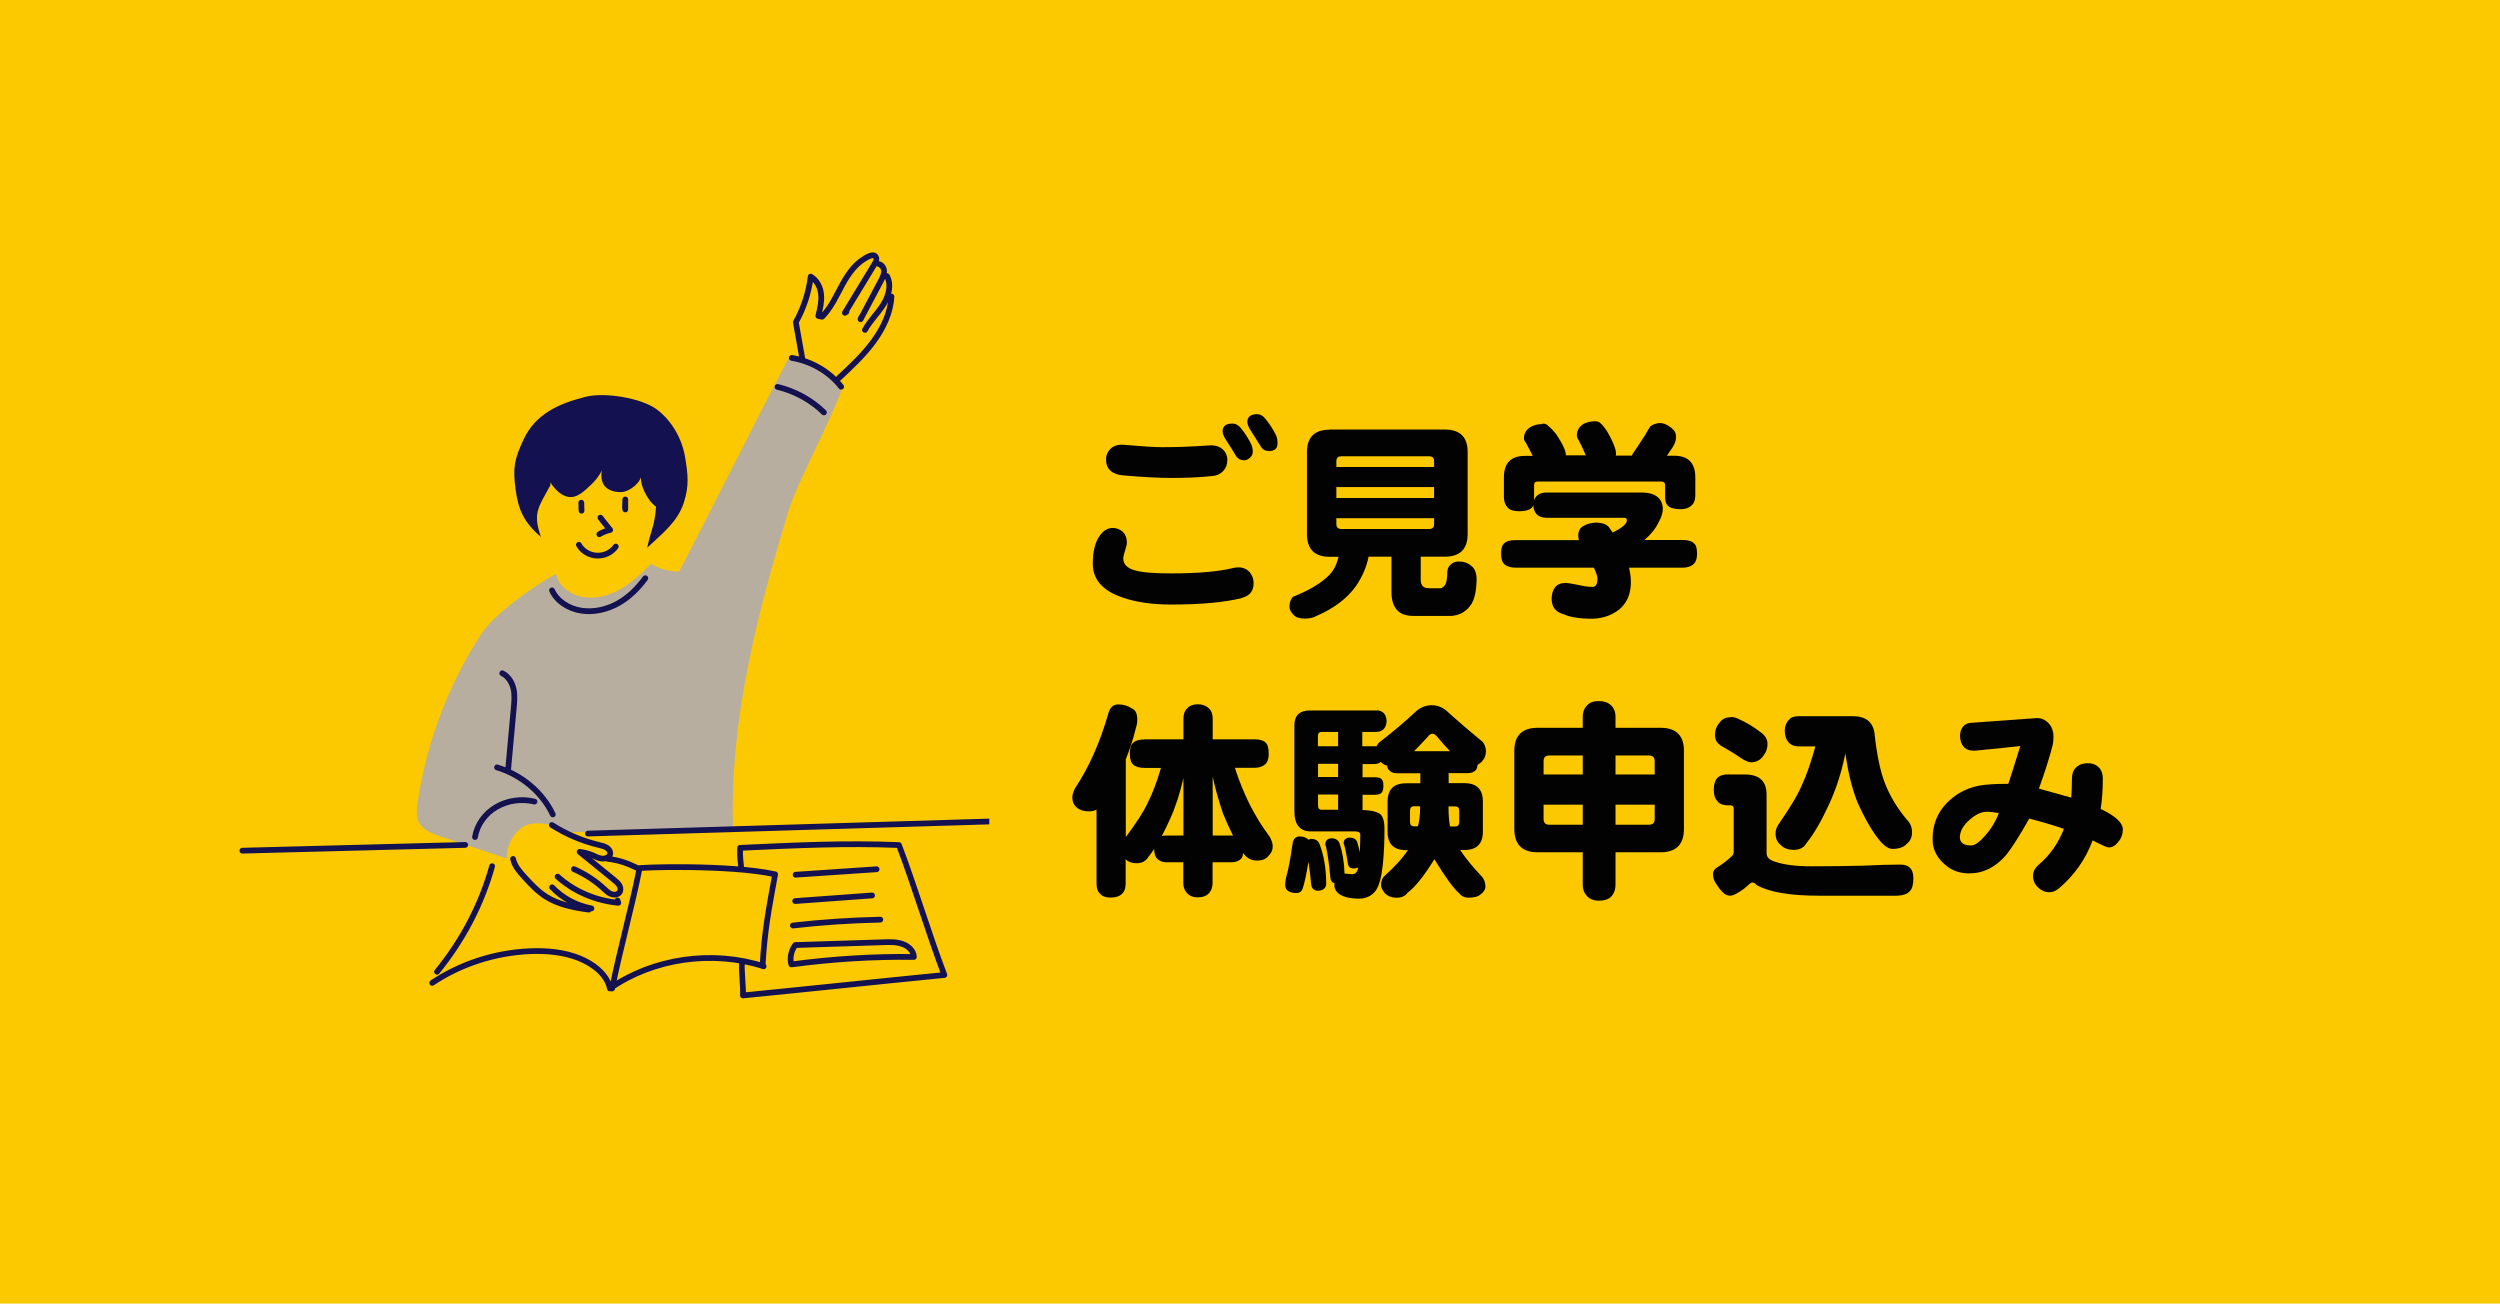 <?xml version="1.0" encoding="UTF-8"?>
<svg id="_レイヤー_2" data-name="レイヤー 2" xmlns="http://www.w3.org/2000/svg" viewBox="0 0 187 97.51">
  <defs>
    <style>
      .cls-1 {
        fill: none;
        stroke: #13114f;
        stroke-linecap: round;
        stroke-linejoin: round;
        stroke-width: .43px;
      }

      .cls-2 {
        fill: #13114f;
      }

      .cls-2, .cls-3, .cls-4, .cls-5 {
        stroke-width: 0px;
      }

      .cls-3 {
        fill: #b8aea0;
      }

      .cls-4 {
        fill: #fcc800;
      }

      .cls-5 {
        fill: #020202;
      }
    </style>
  </defs>
  <g id="_レイヤー_1-2" data-name="レイヤー 1">
    <g>
      <rect class="cls-4" width="187" height="97.51"/>
      <g>
        <path class="cls-3" d="m36.02,47.38c-2.5,3.86-4.13,8.2-4.78,12.65-.08.53-.13,1.11.16,1.58.32.52.98.76,1.6.97,1.64.55,3.27,1.09,4.91,1.64-.04-.81.32-1.62.95-2.18.63-.56,1.5-.51,2.37-.34.48.08.92.12,1,.56,4.2-.08,8.4-.16,12.6-.24-.27-8.13,1.82-16.16,4.21-23.99.55-1.79,3.3-7.01,3.88-8.79-.87-1.24-2.45-2.38-3.92-2.47-1.84,3.45-6.37,12.53-8.21,15.99-.74,0-1.47-.21-2.09-.58-.68.67-1.37,1.35-2.2,1.84-.84.5-1.85.8-2.83.65-.98-.15-1.9-.83-2.07-1.73-.24.02-4.38,2.59-5.57,4.45h0Z"/>
        <path class="cls-2" d="m41.14,32.99c-.23.7-.44,1.44-.34,2.17.1.73.83,1.77,1.59,1.98.74.21,1.31-.41,1.86-.92.54-.5.87-1.17,1.18-1.81-.39.46-.56,1.08-.37,1.64.19.55.77.77,1.4.76.63-.01,1.54-.75,1.51-1.33-.18.72.46,1.97,1.1,2.42-.09,1.42-.36,1.66-.66,3.07,1.14-1.07,2.27-1.93,2.74-3.37.41-1.29.31-2.1.09-3.43-.22-1.33-.98-2.7-2.12-3.55s-3.9-1.3-5.31-.94c-2.07.52-3.77,1.31-4.65,3.2-.69,1.47-.81,2.11-.6,3.7.21,1.59.64,2.49,1.9,3.59-.62-1.82-.21-2.17.71-3.88"/>
        <path class="cls-1" d="m43.48,37.6c0,.2.02.4.02.6-.03-.26,0-.53-.02-.6h0Zm3.29-.24c0,.25,0,.5,0,.75-.03-.08-.02-.17,0-.75h0Zm-1.86,1.36c.24.31.48.62.73.92-.29.06-.56.17-.81.32m-1.53.79c.25.46.78.79,1.34.81.56.03,1.12-.24,1.42-.68m-4.77,3.28c.37.82,1.26,1.38,2.21,1.52.95.14,1.93-.1,2.75-.56.82-.46,1.48-1.14,2.02-1.87m10.96-16.48c1.47.25,2.82,1.04,3.69,2.16m-4.76.01c1.32.32,2.54.99,3.47,1.91m-26.1,31.76c.15-.91.74-1.75,1.58-2.24.84-.5,1.91-.65,2.87-.41m1.3,1.75c1.06.68,2.26,1.19,3.51,1.49.21.05.42.1.6.21s.3.32.24.51c-.07.23-.37.33-.63.3-.25-.03-.48-.16-.71-.26-.23-.1-.5-.18-.93-.24.86.7,1.72,1.4,2.58,2.1.16.13.32.27.41.44.09.18.09.41-.07.55-.15.14-.41.14-.6.05-.19-.08-.34-.23-.49-.37-.65-.61-1.42-1.11-2.26-1.48m-1.22.56c1.21,1.1,2.84,1.8,4.54,1.96-.02-.06-.04-.12-.06-.17m-7.81-3.11c.1.51.47.93.83,1.33.49.54,1,1.09,1.63,1.49.93.59,2.08.82,3.2.97m-2.74-1.67c.76.8,1.81,1.37,2.94,1.58m-11.91,5.57c2.12-1.42,4.69-2.26,7.31-2.37,1.24-.05,2.51.06,3.65.51,1.14.45,2.14,1.28,2.33,2.28,3.22-2.26,7.69-2.9,11.5-1.66m-20.31-7.49c-.79,2.85-2.2,5.55-4.12,7.9m15.13-7.66c-.52,2.69-1.51,6.22-2.03,8.91m-.33-9.7c.88.11,1.46.32,2.28.72-.16-.09,6.88-.31,10.24.44-.48,2.63-.79,4.19-.94,6.86m-1.54-.24c-.06.52.12,1.92.07,2.44,5.18-.51,9.89-1.02,15.07-1.53-1.13-2.95-2.27-6.77-3.4-9.72-3.93-.16-7.57.01-11.88.21-.03.77.06,1.09.09,1.61m-17.88-14.67c.46.23.73.69.84,1.16.11.47.06.96.02,1.43-.14,1.57-.29,3.13-.43,4.7m-.82-.25c1.84.56,3.4,1.88,4.17,3.52m-23.22,2.71c5.55-.14,11.11-.28,16.67-.43m9.18-.85l41.26-1.24m-25.23-34.3c-.16-.9-.32-1.8-.48-2.71.59-1.06.97-2.23,1.11-3.41.49.29.74.83.78,1.36.05.53-.08,1.06-.21,1.58.1.03.2.06.29.06.68-.7,1.07-1.6,1.53-2.44.46-.84,1.06-1.68,1.99-2.09.12-.05.25-.09.37-.05.12.05.18.19.16.31-.01.12-.08.23-.14.34-.74,1.21-1.48,2.43-2.21,3.64.04-.02.07-.05.11-.07m2.45-3.57c.24.07.38.33.37.56s-.12.45-.23.67c-.51.96-1.02,1.93-1.53,2.89.02-.05.04-.11.06-.16m1.91-3.07c.37.67.13,1.5-.28,2.15-.41.65-.99,1.2-1.36,1.88m1.98-2.5c-.06,1.21-.61,2.36-1.34,3.36-.73,1-1.66,1.87-2.58,2.73m-3.57,43.86c-.13-.49-.01-1.03.3-1.44,2.2-.07,4.4-.14,6.6-.21.48-.02.97-.03,1.42.13.45.16.84.53.85.97-3.05-.04-6.1.15-9.16.56h0Zm.12-2.9c2.17-.25,4.35-.39,6.54-.44m-6.37-1.39c1.92-.14,3.83-.28,5.75-.42m-5.72-1.55c2.02-.14,4.04-.27,6.06-.41"/>
      </g>
      <rect class="cls-4" x="74" y="37" width="25" height="44"/>
      <g>
        <path class="cls-5" d="m92.87,44.74c-1.3.32-3.06.48-5.28.48-1.43,0-2.64-.18-3.63-.53-1.48-.5-2.22-1.34-2.22-2.53,0-.9.17-1.58.5-2.06.29-.42.63-.62,1.02-.61.29.01.53.11.74.3.19.2.29.46.29.78,0,.16-.05.37-.14.62-.08.27-.13.46-.13.58,0,.44.3.74.9.9.52.15,1.42.22,2.69.22,2.03,0,3.59-.14,4.7-.42.12-.02.23-.03.34-.03.33,0,.6.12.82.35.2.24.3.52.3.83,0,.59-.29.95-.88,1.1Zm-1.07-10.3c0,.3-.09.55-.27.75-.22.26-.52.4-.9.42-.93.1-1.93.14-3.01.14-.89,0-2.1-.06-3.63-.19-.84-.09-1.26-.49-1.26-1.2,0-.31.12-.58.35-.8.23-.22.55-.32.96-.29,1.4.12,2.36.18,2.88.18,1.11,0,2.26-.04,3.46-.13.47-.04.83.06,1.09.3.22.21.34.49.34.82Zm1.9-.59c0,.15-.08.28-.22.4-.13.12-.27.18-.42.18-.27,0-.48-.12-.62-.35-.13-.22-.36-.6-.7-1.12-.19-.28-.29-.51-.29-.7,0-.38.25-.58.74-.58.22,0,.43.11.61.32.33.41.6.83.8,1.26.08.17.11.37.11.59Zm1.86-.69c0,.38-.21.58-.64.58-.27,0-.47-.11-.61-.34-.14-.22-.38-.6-.72-1.14-.19-.28-.29-.51-.29-.7,0-.38.25-.58.74-.58.22,0,.42.11.59.32.34.41.61.83.82,1.26.07.17.11.37.11.59Z"/>
        <path class="cls-5" d="m99.46,32.13h8.62c1.13,0,1.7.56,1.7,1.68v6.13c0,1.13-.57,1.7-1.7,1.7h-1.81v1.74c0,.42.21.62.62.62h.86c.08,0,.18-.06.3-.19.14-.16.21-.51.21-1.06.02-.25.12-.43.3-.56.14-.13.33-.19.56-.19.37,0,.67.1.88.29.28.18.43.5.45.96,0,.85-.13,1.49-.38,1.92-.35.55-.85.85-1.5.9h-2.86c-1.09,0-1.63-.6-1.63-1.81v-2.62h-1.71c-.15.76-.46,1.48-.93,2.18-.67.94-1.65,1.68-2.94,2.24-.23.14-.54.21-.91.21-.39,0-.67-.09-.82-.27-.21-.2-.32-.41-.32-.61,0-.3.08-.55.26-.75,1.24-.49,2.15-1.04,2.75-1.66.32-.35.54-.79.66-1.33h-.66c-1.13,0-1.7-.57-1.7-1.7v-6.13c0-1.12.57-1.68,1.7-1.68Zm.5,2.8h7.31v-.43c0-.25-.12-.37-.37-.37h-6.56c-.26,0-.38.12-.38.37v.43Zm0,2.32h7.31v-.82h-7.31v.82Zm6.94,2.32c.25,0,.37-.13.37-.38v-.43h-7.31v.43c0,.26.13.38.38.38h6.56Z"/>
        <path class="cls-5" d="m115.39,31.68c.18,0,.33.06.43.19.18.14.38.35.59.62.48.71.72,1.24.72,1.57h1.49c-.18-.43-.37-.82-.56-1.18-.08-.11-.11-.21-.11-.32,0-.36.17-.65.51-.86.26-.13.54-.19.86-.19.18,0,.33.06.43.18.16.14.33.36.51.66.42.73.62,1.26.62,1.6,0,.04,0,.09-.02.13h1.2c.03-.09.1-.19.19-.32.07-.11.16-.23.26-.38.19-.3.38-.59.56-.86.17-.3.29-.51.37-.62.16-.14.39-.22.69-.26.28,0,.54.1.78.29.31.2.46.44.46.72,0,.2-.04.38-.11.53-.1.22-.25.46-.45.72-.04.06-.08.13-.13.19h.56c1.04,0,1.57.54,1.57,1.62v1.31c0,.38-.1.65-.3.8-.19.18-.46.27-.82.27-.44,0-.75-.09-.93-.26-.14-.14-.21-.35-.21-.62v-.93c0-.17-.1-.26-.3-.26h-9.26c-.16,0-.24.09-.24.26v1.15c.12-.37.41-.57.88-.59h7.25c.95.03,1.45.43,1.5,1.18,0,.33-.1.67-.3,1.01-.21.47-.57.92-1.07,1.36h2.86c.38,0,.66.08.83.24.16.13.24.38.24.77,0,.32-.06.56-.19.72-.19.22-.49.34-.88.34h-4.02c.1.39.14.77.14,1.14-.01.84-.3,1.5-.86,1.98-.57.45-1.24.68-2.02.7-.98,0-1.68-.12-2.11-.32-.63-.16-.94-.55-.94-1.18.01-.37.1-.66.27-.86.15-.2.41-.31.78-.32.12,0,.41.05.88.14.47.11.84.16,1.12.16.26,0,.38-.21.38-.62,0-.17-.09-.44-.27-.82h-5.86c-.35,0-.62-.08-.82-.24-.17-.15-.26-.42-.26-.82s.08-.65.26-.78c.17-.15.44-.22.82-.22h4.75c-.04-.12-.06-.22-.06-.3,0-.38.14-.64.42-.77.27-.16.59-.24.96-.24.51.02.84.17.99.45.07.1.14.19.21.29.7-.34,1.06-.65,1.06-.91,0-.13-.06-.19-.19-.19h-5.87c-.6-.03-.91-.35-.94-.94-.04.11-.1.19-.18.24-.17.14-.46.21-.88.21-.38,0-.67-.08-.85-.26-.19-.2-.29-.47-.29-.82v-1.44c0-1.08.52-1.62,1.57-1.62h.59c-.18-.36-.36-.7-.53-1.01-.09-.1-.13-.2-.13-.3,0-.37.17-.66.51-.86.26-.14.54-.21.86-.21Z"/>
        <path class="cls-5" d="m85.59,55.3h2.93v-1.55c0-.34.1-.6.3-.78.17-.19.43-.29.77-.29s.61.1.82.29c.2.18.3.44.3.78v1.55h3.12c.39,0,.67.08.83.24.16.14.24.42.24.83,0,.32-.06.56-.19.72-.19.22-.49.34-.88.34h-1.46c.62,1.95,1.48,3.66,2.59,5.14.16.27.24.52.24.75,0,.27-.11.5-.32.7-.18.24-.47.35-.86.35-.37,0-.68-.14-.93-.43-.03-.04-.06-.08-.1-.13-.02.17-.06.29-.11.37-.17.21-.44.32-.8.32h-1.38v1.55c0,.28-.07.51-.22.7-.18.25-.48.37-.9.37-.36,0-.64-.12-.83-.37-.16-.18-.24-.42-.24-.7v-1.55h-1.25c-.28,0-.5-.08-.67-.24-.17-.14-.26-.39-.26-.75-.15.22-.3.43-.45.61-.18.3-.47.45-.86.45-.36,0-.63-.1-.82-.3v1.79c0,.38-.1.66-.3.82-.17.17-.45.26-.83.26-.34,0-.59-.08-.75-.26-.2-.15-.3-.42-.3-.82v-5.5c-.15.08-.34.13-.56.13-.41,0-.71-.1-.93-.3-.21-.18-.32-.43-.32-.75,0-.19.07-.42.21-.69,1.02-1.53,1.85-3.38,2.48-5.57.12-.46.37-.69.75-.69s.72.1.99.29c.29.11.43.39.43.85,0,.21-.04.43-.11.64-.19.79-.44,1.56-.75,2.32v5.82c.81-1.08,1.36-1.94,1.65-2.58.33-.64.66-1.5.98-2.59h-1.25c-.36,0-.63-.08-.82-.24-.17-.15-.26-.42-.26-.82,0-.42.09-.69.26-.83.17-.16.44-.24.82-.24Zm1.31,7.23c.11-.02.23-.03.37-.03h1.25v-4.3c-.25,1.11-.58,2.14-1.01,3.09-.2.45-.41.86-.61,1.25Zm3.81-.03h1.52c-.25-.49-.5-1.04-.75-1.65-.32-.95-.58-1.87-.77-2.75v4.4Z"/>
        <path class="cls-5" d="m97.27,62.57c.18,0,.35.05.51.16.03.02.06.05.08.08.06-.03.14-.05.22-.06.31,0,.52.13.62.38.33.86.5,1.86.5,2.99-.02.32-.23.49-.62.51-.3-.02-.46-.17-.5-.45-.06-.64-.13-1.21-.21-1.73-.14.9-.28,1.56-.42,1.98-.07.25-.24.37-.5.37-.21,0-.41-.05-.58-.14-.16-.1-.24-.26-.24-.48,0-.17.03-.37.08-.59.16-.54.32-1.39.48-2.53.06-.33.25-.5.56-.5Zm5.7-9.44c.47.02.72.29.75.8-.03.52-.28.79-.75.82h-1.07v1.07h1.07c.05-.13.13-.23.24-.32,1-.77,1.91-1.54,2.72-2.3.34-.3.73-.45,1.17-.45.48,0,.92.2,1.31.61.64.58,1.47,1.29,2.5,2.14.15.19.23.42.24.69,0,.31-.11.57-.32.79-.1.1-.2.17-.3.22-.02.17-.06.29-.11.37-.13.17-.34.26-.62.26h-1.46s.02.04.02.06v.69h1.18c.92,0,1.38.46,1.38,1.38v2.24c0,.92-.46,1.38-1.38,1.38h-.32c.38.59.93,1.25,1.63,2,.17.19.26.44.26.75,0,.2-.12.39-.35.56-.17.17-.49.26-.96.26-.29-.02-.5-.13-.64-.32-.42-.35-1.04-1.21-1.87-2.56-.78,1.27-1.45,2.1-2,2.5-.17.26-.46.38-.86.38-.32,0-.6-.11-.83-.32-.2-.25-.3-.45-.3-.62,0-.22.06-.43.19-.62.81-.73,1.42-1.39,1.82-2h-.14c-.92,0-1.38-.46-1.38-1.38v-2.24c0-.92.46-1.38,1.38-1.38h1.07v-.75h-1.76c-.22,0-.4-.06-.53-.19-.11-.07-.17-.2-.19-.37-.19-.05-.35-.15-.48-.29-.11.11-.27.16-.48.16h-.88v.99h.94c.25,0,.41.05.48.14.1.09.14.25.14.48s-.04.41-.11.51c-.1.12-.27.18-.51.18h-.94v1.14c.6.01,1.03.11,1.3.29.22.16.34.54.34,1.14,0,.95-.04,1.85-.13,2.7-.1.93-.28,1.57-.54,1.92-.3.38-.72.58-1.26.58-.58,0-1.04-.1-1.39-.3-.26-.17-.4-.38-.43-.64,0-.07,0-.14.02-.21-.19-.05-.3-.19-.32-.42-.08-.93-.19-1.69-.32-2.29-.04-.11-.06-.18-.06-.21.01-.27.16-.42.45-.45.31,0,.52.13.62.38.22.66.35,1.41.37,2.26.15.01.34.03.56.05.21,0,.36-.12.43-.35.01-.05.02-.11.03-.16-.08.05-.2.08-.34.08-.26,0-.4-.13-.43-.37-.08-.55-.17-1.01-.27-1.38-.03-.06-.05-.11-.05-.13.01-.27.16-.41.45-.43.28,0,.46.1.56.3.08.26.15.53.19.83.03-.38.05-.83.05-1.33,0-.17-.12-.26-.37-.26h-3.31c-.83,0-1.25-.5-1.25-1.5v-6.43c0-.75.39-1.12,1.18-1.12h5.01Zm-2.88,2.69v-1.07h-1.25c-.17,0-.26.11-.26.32v.75h1.5Zm0,2.3v-.99h-1.5v.99h1.5Zm0,2.45v-1.14h-1.5v.82c0,.21.08.32.26.32h1.25Zm5.97,1.25c.11-.44.16-.87.16-1.3v-.21h-.45c-.2,0-.3.11-.3.32v.86c0,.21.1.32.3.32h.29Zm-.3-5.63h2.7c-.26-.27-.53-.58-.83-.93-.19-.26-.35-.38-.48-.38-.12,0-.25.08-.38.26-.39.43-.73.78-1.01,1.06Zm3.09,5.63c.2,0,.3-.11.3-.32v-.86c0-.21-.1-.32-.3-.32h-.5v.14c0,.5.04.95.11,1.36h.38Z"/>
        <path class="cls-5" d="m115.01,54.44h3.38v-.82c0-.37.12-.67.35-.88.18-.2.46-.3.85-.3s.67.1.9.3c.23.21.35.51.35.88v.82h3.38c1.16,0,1.74.58,1.74,1.74v5.81c0,1.17-.58,1.76-1.74,1.76h-3.38v2.43c0,.31-.08.57-.24.79-.2.27-.54.4-1.01.4-.41,0-.71-.13-.93-.4-.18-.2-.27-.46-.27-.79v-2.43h-3.38c-1.16,0-1.74-.59-1.74-1.76v-5.81c0-1.16.58-1.74,1.74-1.74Zm.45,3.49h2.93v-1.42h-2.5c-.29,0-.43.14-.43.43v.99Zm2.93,3.76v-1.5h-2.93v1.07c0,.29.14.43.43.43h2.5Zm2.45-5.18v1.42h2.93v-.99c0-.29-.14-.43-.43-.43h-2.5Zm2.5,5.18c.29,0,.43-.14.43-.43v-1.07h-2.93v1.5h2.5Z"/>
        <path class="cls-5" d="m129.33,57.93h1.18c1.09,0,1.63.5,1.63,1.5v4.38c0,.31.21.52.62.64.67.24,1.6.35,2.78.35,1.41,0,2.71-.02,3.9-.05,1.06-.05,1.95-.08,2.69-.08.32,0,.55.07.7.21.19.16.29.43.29.8,0,.48-.09.81-.27.98-.16.2-.46.31-.91.34h-5.84c-2.22,0-3.79-.27-4.7-.8-.11-.13-.22-.19-.34-.19-.05,0-.13.05-.24.14-.22.23-.51.45-.85.64-.18.12-.36.19-.53.21-.16,0-.31-.05-.45-.14-.26-.22-.5-.53-.72-.91-.1-.2-.14-.39-.14-.58,0-.15.07-.29.21-.42.48-.3.88-.6,1.2-.91.1-.1.14-.19.14-.29v-3.25c0-.17-.08-.26-.24-.26h-.13c-.44,0-.73-.11-.86-.34-.17-.15-.26-.43-.26-.85,0-.38.09-.67.27-.86.17-.18.45-.27.85-.27Zm.13-4.3c.15,0,.31.03.48.1.66.29,1.27.65,1.82,1.09.3.23.45.51.45.82s-.08.58-.26.82c-.22.36-.54.55-.94.56-.14,0-.27-.03-.38-.1-.11-.03-.21-.09-.32-.16-.46-.32-.96-.63-1.52-.94-.08-.03-.12-.07-.14-.11-.25-.16-.37-.41-.37-.75s.12-.66.35-.91c.18-.27.46-.4.83-.4Zm5.12-.06h4c.96,0,1.5.42,1.63,1.25.17,1.61.43,2.86.78,3.76.37.96.92,1.87,1.65,2.74.26.26.38.57.38.94s-.13.66-.4.86c-.22.26-.59.38-1.1.38-.25-.02-.52-.19-.82-.51-.6-.69-1.19-1.7-1.78-3.02-.41-1.06-.7-2.26-.88-3.6-.01.06-.03.13-.05.19-.27,1.28-.65,2.45-1.14,3.52-.57,1.26-1.14,2.26-1.73,2.99-.19.33-.5.5-.93.5-.45,0-.78-.13-1.01-.38-.25-.2-.37-.49-.37-.86,0-.23.08-.47.26-.72.85-1.23,1.43-2.2,1.73-2.93.33-.7.66-1.65.99-2.85h-1.23c-.36,0-.63-.11-.8-.34-.16-.18-.25-.45-.26-.8,0-.37.12-.66.32-.85.13-.18.37-.27.74-.27Z"/>
        <path class="cls-5" d="m158.79,62.02c0,.36-.11.68-.34.95-.21.28-.45.42-.72.42-.13,0-.53-.18-1.2-.53-.53,1.42-1.37,2.61-2.51,3.58-.24.2-.47.3-.72.3-.32,0-.61-.12-.86-.37-.25-.23-.37-.52-.37-.85s.15-.61.45-.86c.83-.71,1.45-1.6,1.86-2.66-.81-.28-1.67-.53-2.59-.77-.79,1.39-1.37,2.29-1.73,2.72-.79.92-1.71,1.38-2.77,1.38-.79,0-1.45-.27-1.98-.82-.49-.48-.74-1.03-.75-1.66-.03-1.4.55-2.52,1.74-3.36.5-.35,1.08-.59,1.73-.72.5-.1,1.23-.14,2.19-.14.12-.34.42-1.29.9-2.83-.81.1-1.94.21-3.39.35-.35.02-.63-.07-.83-.27-.19-.21-.29-.49-.29-.83,0-.29.08-.53.24-.72.16-.18.39-.27.69-.27.46-.03,2.03-.14,4.7-.34.36-.04.68.07.96.34.27.27.4.62.4,1.07,0,.19-.02.38-.05.56-.23.92-.58,2.02-1.04,3.3.51.14,1.32.36,2.42.67.03-.45.05-.92.05-1.42,0-.36.11-.65.32-.85.21-.19.47-.29.78-.3.33-.02.62.06.86.26.23.2.35.5.35.9,0,.81-.05,1.56-.16,2.26,1.11.52,1.66,1.04,1.66,1.54Zm-9.28-1.2c-.31-.06-.61-.1-.9-.1-.39,0-.82.19-1.26.58-.5.43-.75.87-.75,1.33,0,.4.28.61.85.61.28,0,.63-.26,1.07-.77.44-.5.77-1.05.99-1.65Z"/>
      </g>
    </g>
  </g>
</svg>